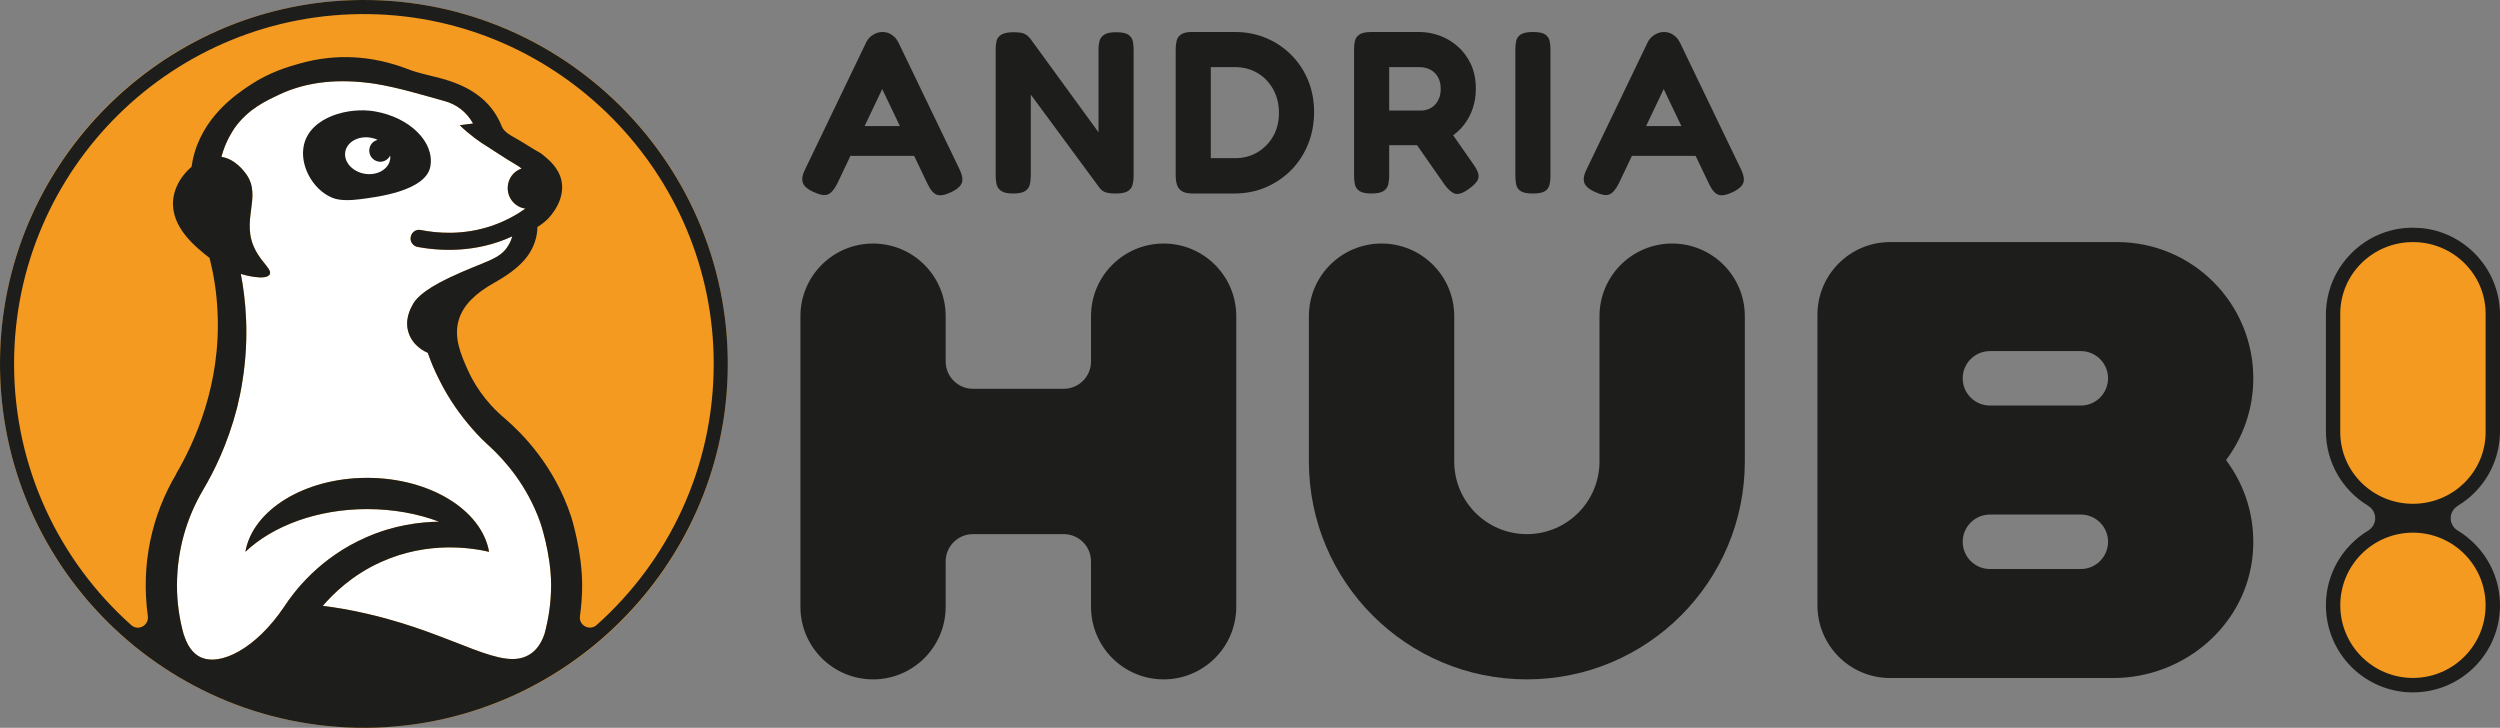 <?xml version="1.0" encoding="UTF-8"?>
<svg id="Livello_2" data-name="Livello 2" xmlns="http://www.w3.org/2000/svg" width="833.078" height="242.523" viewBox="0 0 833.078 242.523"><rect x="0" y="0" width="833.078" height="242.523" fill="#808080" stroke="none"/>
  <defs>
    <style>
      .cls-1 {
        fill: #fff;
      }

      .cls-2 {
        fill: #f49a20;
      }

      .cls-3 {
        fill: #1d1e1c;
      }
    </style>
  </defs>
  <g id="Livello_1-2" data-name="Livello 1">
    <g>
      <g>
        <path class="cls-3" d="M750.87,126.053c0-25.064-20.319-45.383-45.383-45.383h-75.645c-13.371,0-24.21,10.839-24.21,24.21v96.849c0,13.371,10.839,24.21,24.21,24.21h74.33c23.922,0,44.746-17.964,46.561-41.817.881-11.573-2.564-22.329-8.953-30.801,5.696-7.595,9.089-17.026,9.089-27.236v-.031ZM663.108,116.995l30.286 0c5.011 0,9.073,4.062,9.073,9.073v0c0,5.011-4.062,9.073-9.073,9.073l-30.286 0c-5.011 0-9.073-4.062-9.073-9.073v-0c0-5.011,4.062-9.073,9.073-9.073ZM693.394,189.614l-30.286 0c-5.011,0-9.073-4.062-9.073-9.073v-0c0-5.011,4.062-9.073,9.073-9.073l30.286-0c5.011-0,9.073,4.062,9.073,9.073v0c0,5.011-4.062,9.073-9.073,9.073Z"/>
        <path class="cls-3" d="M411.962,105.353l-0,96.835c-0,13.366-10.835,24.201-24.201,24.201h-0c-13.366,0-24.201-10.835-24.201-24.201l0-15.112c0-5.02-4.069-9.089-9.089-9.089h-30.255c-5.02,0-9.089,4.069-9.089,9.089v15.112c0,13.366-10.835,24.201-24.201,24.201h-0c-13.366,0-24.201-10.835-24.201-24.201l-0-96.835c0-13.366,10.835-24.201,24.201-24.201h0c13.366,0,24.201,10.835,24.201,24.201l0,15.112c0,5.02,4.069,9.089,9.089,9.089h30.255c5.02,0,9.089-4.069,9.089-9.089l-0-15.112c-0-13.366,10.835-24.201,24.201-24.201h0c13.366,0,24.201,10.835,24.201,24.201Z"/>
        <path class="cls-3" d="M581.431,105.369l0,48.386c0,40.115-32.519,72.634-72.634,72.634h-0c-40.115,0-72.634-32.519-72.634-72.634l-0-48.402c-0-13.366,10.835-24.201,24.201-24.201h.031c13.366,0,24.201,10.835,24.201,24.201v48.433c0,13.366,10.835,24.201,24.201,24.201h0c13.366,0,24.201-10.835,24.201-24.201l0-48.418c0-13.374,10.842-24.217,24.217-24.217h0c13.374,0,24.217,10.842,24.217,24.217Z"/>
      </g>
      <g>
        <path class="cls-2" d="M829.667,106.367v35.815c0,15.562-11.456,28.177-25.587,28.177h-.015c-14.131,0-25.587-12.615-25.587-28.177v-35.815c0-15.562,11.456-28.177,25.587-28.177h.015c14.131,0,25.587,12.615,25.587,28.177Z"/>
        <rect class="cls-2" x="778.759" y="176.388" width="50.629" height="50.629" rx="24.21" ry="24.21"/>
        <path class="cls-3" d="M819.018,168.558v-.04c2.04-1.18,3.9-2.67,5.56-4.33,5.25-5.25,8.5-12.5,8.5-20.52v-38.767c0-8.02-3.25-15.27-8.5-20.52-4.61-4.61-10.7-7.65-17.54-8.37l-2.98-.13c-1.02,0-2,.07-2.99.13-6.84.72-12.93,3.76-17.5,8.37-5.25,5.25-8.5,12.5-8.5,20.52v38.767c0,10.53,5.62,19.77,14.05,24.85v.04c1.42.84,2.37,2.37,2.37,4.13,0,1.66-.85,3.11-2.13,3.99-.07.04-.14.11-.24.14-.03.03-.07.03-.1.07-2,1.22-3.83,2.67-5.45,4.3-5.25,5.25-8.5,12.49-8.5,20.52,0,16.02,12.97,29.02,28.99,29.02,8.02,0,15.27-3.25,20.52-8.5s8.5-12.49,8.5-20.52c0-8.03-3.25-15.27-8.5-20.52-1.66-1.66-3.52-3.15-5.56-4.37-.06-.03-.17-.1-.23-.14-1.29-.88-2.14-2.33-2.14-3.99,0-1.76.95-3.29,2.37-4.13ZM821.188,184.588c4.38,4.38,7.09,10.42,7.09,17.11s-2.71,12.74-7.09,17.12-10.44,7.09-17.12,7.09c-13.37,0-24.21-10.83-24.21-24.21,0-6.69,2.71-12.73,7.09-17.11,4.38-4.38,10.44-7.09,17.12-7.09s12.74,2.71,17.12,7.09ZM804.078,167.878h-.02c-13.37,0-24.21-10.69-24.21-23.88v-39.447c0-13.19,10.84-23.88,24.21-23.88h.02c13.37,0,24.21,10.69,24.21,23.88v39.447c0,13.19-10.84,23.88-24.21,23.88Z"/>
      </g>
      <g>
        <circle class="cls-2" cx="121.261" cy="121.26" r="121.256"/>
        <path class="cls-1" d="M183.652,194.984c0,5.649-.793,11.1-2.213,16.32-1.288,3.7-3.139,5.583-4.526,6.508-9.316,6.508-24.414-6.211-53.751-13.083-6.541-1.586-11.992-2.379-15.593-2.841,3.436-3.997,9.713-10.241,19.294-14.569,16.023-7.268,30.823-4.658,36.109-3.436-2.412-13.875-19.69-24.645-40.635-24.645-20.912,0-38.158,10.77-40.569,24.645,9.085-8.623,23.919-14.239,40.569-14.239,8.722,0,16.915,1.52,23.985,4.196-6.442.099-14.999,1.156-24.084,5.121-15.957,6.905-24.447,18.501-27.52,23.192-9.383,13.975-21.375,20.053-28.015,16.783-1.255-.628-3.766-2.247-5.352-7.169-.033-.099-.099-.231-.132-.33-1.487-5.286-2.28-10.902-2.246-16.618.066-11.563,3.204-22.267,8.689-31.55,0-.033,0-.066.066-.132,3.535-5.947,8.16-15.197,11.266-27.255.694-2.874,1.354-5.914,1.817-9.052,2.379-14.933.991-27.454-.562-35.548.859.297,8.358,2.345,9.614.165.859-1.586-2.379-3.667-4.658-7.929-5.319-9.911,2.28-17.906-3.172-25.504-.562-.76-3.568-5.022-8.259-5.748,1.387-5.22,3.766-8.623,4.328-9.515,4.658-6.607,10.935-9.316,14.933-11.233,9.581-4.526,20.318-5.319,31.748-3.634,7.863,1.255,15.56,3.634,23.225,5.748,4.162,1.123,7.466,3.667,9.647,7.532-1.487.198-2.973.363-4.46.562,3.568,3.436,6.838,5.682,9.184,7.103,1.751,1.09,5.451,3.634,9.845,6.211.33.165.892.562,1.586,1.123-2.709.892-4.625,3.469-4.625,6.508,0,3.469,2.544,6.376,5.914,6.839-2.841,2.015-6.574,4.13-11.133,5.716-9.812,3.337-18.567,2.445-23.754,1.421-1.52-.33-2.973.661-3.304,2.147l-.033.066c-.33,1.619.727,3.139,2.312,3.436,7.301,1.322,19.294,2.114,31.517-3.535-.264.958-.661,2.015-1.288,3.006-2.874,4.889-7.731,5.121-19.756,10.803-9.449,4.526-11.431,7.565-12.191,9.052-.694,1.255-2.742,5.021-1.288,9.316,1.454,4.46,5.583,6.31,6.376,6.64.991,2.874,2.28,6.013,3.931,9.184,3.238,6.508,7.136,11.827,10.902,16.122,1.85,2.18,3.931,4.196,6.112,6.178,4.757,4.46,12.091,12.587,16.485,24.877,0,0,3.667,10.539,3.667,21.044Z"/>
        <g>
          <path class="cls-3" d="M117.242.065C53.696,2.122,2.122,53.697.065,117.243c-2.267,70.041,55.224,127.513,125.236,125.214,63.523-2.085,115.072-53.635,117.156-117.158C244.754,55.287,187.283-2.203,117.242.065ZM123.161,204.729c-6.541-1.586-11.992-2.379-15.593-2.841,3.436-3.997,9.713-10.241,19.294-14.569,16.023-7.268,30.823-4.658,36.109-3.436-2.412-13.875-19.69-24.645-40.635-24.645-20.912,0-38.158,10.77-40.569,24.645,9.085-8.623,23.919-14.239,40.569-14.239,8.722,0,16.915,1.52,23.985,4.196-6.442.099-14.999,1.156-24.084,5.121-15.957,6.905-24.447,18.501-27.52,23.192-9.383,13.975-21.375,20.053-28.015,16.783-1.255-.628-3.766-2.247-5.352-7.169-.033-.099-.099-.231-.132-.33-1.487-5.286-2.28-10.902-2.246-16.618.066-11.563,3.204-22.267,8.689-31.55,0-.033,0-.066.066-.132,3.535-5.947,8.16-15.197,11.266-27.255.694-2.874,1.354-5.914,1.817-9.052,2.379-14.933.991-27.454-.562-35.548.859.297,8.358,2.345,9.614.165.859-1.586-2.379-3.667-4.658-7.929-5.319-9.911,2.28-17.906-3.172-25.504-.562-.76-3.568-5.022-8.259-5.748,1.387-5.22,3.766-8.623,4.328-9.515,4.658-6.607,10.935-9.316,14.933-11.233,9.581-4.526,20.318-5.319,31.748-3.634,7.863,1.255,15.56,3.634,23.225,5.748,4.162,1.123,7.466,3.667,9.647,7.532-1.487.198-2.973.363-4.46.562,3.568,3.436,6.838,5.682,9.184,7.103,1.751,1.09,5.451,3.634,9.845,6.211.33.165.892.562,1.586,1.123-2.709.892-4.625,3.469-4.625,6.508,0,3.469,2.544,6.376,5.914,6.839-2.841,2.015-6.574,4.13-11.133,5.716-9.812,3.337-18.567,2.445-23.754,1.421-1.52-.33-2.973.661-3.304,2.147l-.033.066c-.33,1.619.727,3.139,2.312,3.436,7.301,1.322,19.294,2.114,31.517-3.535-.264.958-.661,2.015-1.288,3.006-2.874,4.889-7.731,5.121-19.756,10.803-9.449,4.526-11.431,7.565-12.191,9.052-.694,1.255-2.742,5.021-1.288,9.316,1.454,4.46,5.583,6.31,6.376,6.64.991,2.874,2.28,6.013,3.931,9.184,3.238,6.508,7.136,11.827,10.902,16.122,1.85,2.18,3.931,4.196,6.112,6.178,4.757,4.46,12.091,12.587,16.485,24.877,0,0,3.667,10.539,3.667,21.044,0,5.649-.793,11.1-2.213,16.32-1.288,3.7-3.139,5.583-4.526,6.508-9.316,6.508-24.414-6.211-53.751-13.083ZM198.808,208.279c-2.324,2.071-5.988.137-5.55-2.945.48-3.38.735-6.834.735-10.351,0-11.233-3.634-22.729-3.634-22.729-5.682-17.245-16.452-27.883-21.97-32.673-7.268-6.046-10.803-12.521-12.488-16.254-2.345-5.22-4.823-10.968-2.973-16.915,1.487-4.691,5.385-8.623,11.893-12.257,8.457-4.757,12.752-9.383,14.008-15.825.198-1.156.264-2.081.264-2.709.892-.496,2.114-1.388,3.403-2.61.727-.76,6.013-6.244,4.592-12.851-.925-4.229-4.097-6.839-6.145-8.524-1.321-1.09-1.321-.76-5.319-3.304-4.394-2.841-7.4-3.733-8.391-6.178-3.733-9.349-11.431-13.677-20.549-16.122-3.601-.958-7.334-1.652-10.77-3.006-11.893-4.559-23.919-5.286-36.076-1.85-3.238.925-9.845,2.709-16.551,7.202-4.526,3.006-16.155,10.737-19.095,25.108-.132.727-.264,1.421-.364,2.114-.694.562-5.583,4.691-6.145,11.166-.727,9.052,7.565,15.593,12.158,19.194,1.322,5.253,2.346,11.232,2.643,17.873,1.222,24.513-7.797,43.807-13.809,54.114l.033.033c-8.028,13.512-11.827,29.898-9.448,47.243.004.031.008.063.012.094.396,3.091-3.209,5.06-5.535,2.985C19.791,186.955,4.691,155.875,4.691,121.245,4.691,56.255,57.87,3.717,123.053,4.705c63.298.959,114.669,53.029,114.779,116.333.06,34.675-15.016,65.848-39.024,87.241Z"/>
          <path class="cls-3" d="M124.903,37.112c-8.676-1.5-21.34,1.8-23.585,11.004-1.657,6.795,2.822,14.929,9.143,17.671,1.312.569,3.679,1.329,9.378.613,5.569-.7,22.148-2.692,23.585-11.003,1.402-8.107-6.891-16.273-18.521-18.284v0ZM121.484,57.897c-4.117-.712-7.001-4.008-6.428-7.319.572-3.311,4.388-5.405,8.505-4.693.806.139,1.598.364,2.276.743-1.361.289-2.473,1.408-2.737,2.936-.345,1.995.982,3.929,3.019,4.282,1.613.279,3.205-.582,3.886-1.995.104.412.065.886-.008,1.31-.572,3.311-4.395,5.448-8.512,4.736Z"/>
        </g>
      </g>
      <g>
        <path class="cls-3" d="M319.701,56.323c.616,1.284.949,2.375,1.001,3.273.05.898-.219,1.694-.809,2.387-.591.693-1.553,1.374-2.888,2.041-2.054.975-3.645,1.271-4.774.886-1.129-.385-2.182-1.604-3.157-3.658l-15.092-31.57-15.015,31.57c-1.028,2.002-2.092,3.195-3.196,3.581-1.104.385-2.683.089-4.735-.886-1.335-.616-2.298-1.271-2.888-1.963-.59-.693-.86-1.514-.808-2.464.05-.949.41-2.066,1.078-3.35l20.251-42.119c.513-1.026,1.271-1.848,2.271-2.464,1.001-.616,2.041-.924,3.119-.924.77,0,1.488.142,2.156.423.667.283,1.271.681,1.809,1.193.539.514.988,1.13,1.348,1.848l20.328,42.196ZM281.046,51.934l4.774-9.933h16.401l4.774,9.933h-25.949Z"/>
        <path class="cls-3" d="M337.565,64.485c-1.797,0-3.106-.283-3.927-.847-.822-.564-1.335-1.296-1.54-2.195-.206-.897-.308-1.86-.308-2.887V16.283c0-.975.102-1.874.308-2.695.205-.82.731-1.501,1.578-2.041.847-.539,2.22-.809,4.12-.809,1.848,0,3.13.219,3.85.655.718.437,1.359,1.04,1.925,1.81l22.484,30.877v-27.797c0-.975.115-1.874.346-2.695.231-.82.757-1.501,1.579-2.041.82-.539,2.156-.809,4.004-.809,1.898,0,3.246.283,4.042.847.795.565,1.283,1.297,1.463,2.194.18.899.27,1.836.27,2.811v42.042c0,.976-.104,1.913-.308,2.811-.206.899-.72,1.63-1.54,2.195-.822.564-2.183.847-4.081.847-1.438,0-2.554-.128-3.35-.385-.796-.258-1.476-.744-2.041-1.463l-22.946-31.108v27.104c0,.976-.104,1.913-.308,2.811-.206.899-.72,1.63-1.54,2.195-.822.564-2.183.847-4.081.847Z"/>
        <path class="cls-3" d="M397.625,64.485c-1.797,0-3.093-.283-3.889-.847-.796-.564-1.322-1.296-1.579-2.195-.257-.897-.385-1.86-.385-2.887V16.437c0-.975.102-1.912.308-2.811.205-.897.718-1.629,1.54-2.194.82-.564,2.181-.821,4.081-.77h13.86c3.696,0,7.135.667,10.317,2.002,3.183,1.335,5.981,3.208,8.394,5.621,2.412,2.413,4.285,5.236,5.621,8.47,1.334,3.234,2.002,6.751,2.002,10.549,0,3.85-.668,7.43-2.002,10.741-1.336,3.311-3.209,6.187-5.621,8.624-2.413,2.439-5.224,4.351-8.432,5.736-3.209,1.386-6.712,2.079-10.51,2.079h-13.706ZM403.477,52.704h8.085c2.772,0,5.261-.655,7.469-1.963,2.207-1.309,3.952-3.092,5.236-5.352,1.282-2.258,1.925-4.851,1.925-7.777,0-2.926-.643-5.544-1.925-7.854-1.284-2.31-3.029-4.119-5.236-5.428-2.208-1.309-4.723-1.963-7.546-1.963h-8.008v30.338Z"/>
        <path class="cls-3" d="M456.992,64.485c-1.848,0-3.184-.283-4.004-.847-.821-.564-1.322-1.309-1.501-2.233-.181-.924-.27-1.873-.27-2.849V16.437c0-.975.089-1.898.27-2.772.179-.872.68-1.591,1.501-2.156.82-.564,2.182-.847,4.081-.847h16.016c2.104,0,4.261.385,6.469,1.155,2.206.77,4.234,1.952,6.083,3.542,1.848,1.592,3.336,3.568,4.466,5.929,1.128,2.362,1.693,5.159,1.693,8.393,0,2.156-.32,4.235-.962,6.237-.643,2.002-1.605,3.85-2.888,5.544-1.283,1.694-2.875,3.145-4.774,4.351-1.899,1.207-4.08,2.067-6.545,2.58h-13.706v10.241c0,.976-.104,1.913-.308,2.811-.206.899-.72,1.63-1.54,2.195-.821.564-2.183.847-4.081.847ZM462.92,36.842h10.703c.719,0,1.463-.141,2.233-.423.77-.282,1.463-.705,2.079-1.271.616-.564,1.128-1.309,1.54-2.233.41-.924.616-2.027.616-3.311,0-1.488-.297-2.772-.886-3.85-.591-1.078-1.425-1.912-2.503-2.502-1.078-.589-2.336-.885-3.772-.885h-10.011v14.476ZM489.486,62.945c-1.899,1.386-3.414,1.925-4.543,1.617-1.13-.308-2.31-1.309-3.542-3.003l-13.552-19.404,13.167-1.694,9.933,14.245c.872,1.232,1.425,2.285,1.655,3.157.231.874.103,1.694-.385,2.464-.488.77-1.399,1.644-2.733,2.618Z"/>
        <path class="cls-3" d="M510.737,64.485c-1.849,0-3.184-.27-4.005-.809-.821-.539-1.322-1.271-1.501-2.194-.181-.924-.27-1.873-.27-2.849V16.514c0-1.026.089-1.976.27-2.849.179-.872.68-1.591,1.501-2.156.821-.564,2.182-.847,4.081-.847,1.95,0,3.323.283,4.12.847.795.565,1.282,1.284,1.463,2.156.179.874.27,1.848.27,2.926v42.119c0,.976-.104,1.913-.309,2.811-.205.899-.706,1.617-1.501,2.156-.797.539-2.169.809-4.119.809Z"/>
        <path class="cls-3" d="M580.113,56.323c.616,1.284.949,2.375,1.001,3.273.051.898-.219,1.694-.808,2.387-.591.693-1.554,1.374-2.888,2.041-2.054.975-3.646,1.271-4.774.886-1.13-.385-2.183-1.604-3.157-3.658l-15.092-31.57-15.015,31.57c-1.027,2.002-2.093,3.195-3.195,3.581-1.104.385-2.684.089-4.736-.886-1.335-.616-2.298-1.271-2.887-1.963-.591-.693-.86-1.514-.809-2.464.051-.949.41-2.066,1.078-3.35l20.251-42.119c.513-1.026,1.271-1.848,2.271-2.464,1.001-.616,2.04-.924,3.118-.924.771,0,1.488.142,2.156.423.666.283,1.271.681,1.81,1.193.539.514.987,1.13,1.348,1.848l20.327,42.196ZM541.46,51.934l4.773-9.933h16.401l4.774,9.933h-25.949Z"/>
      </g>
    </g>
  </g>
</svg>